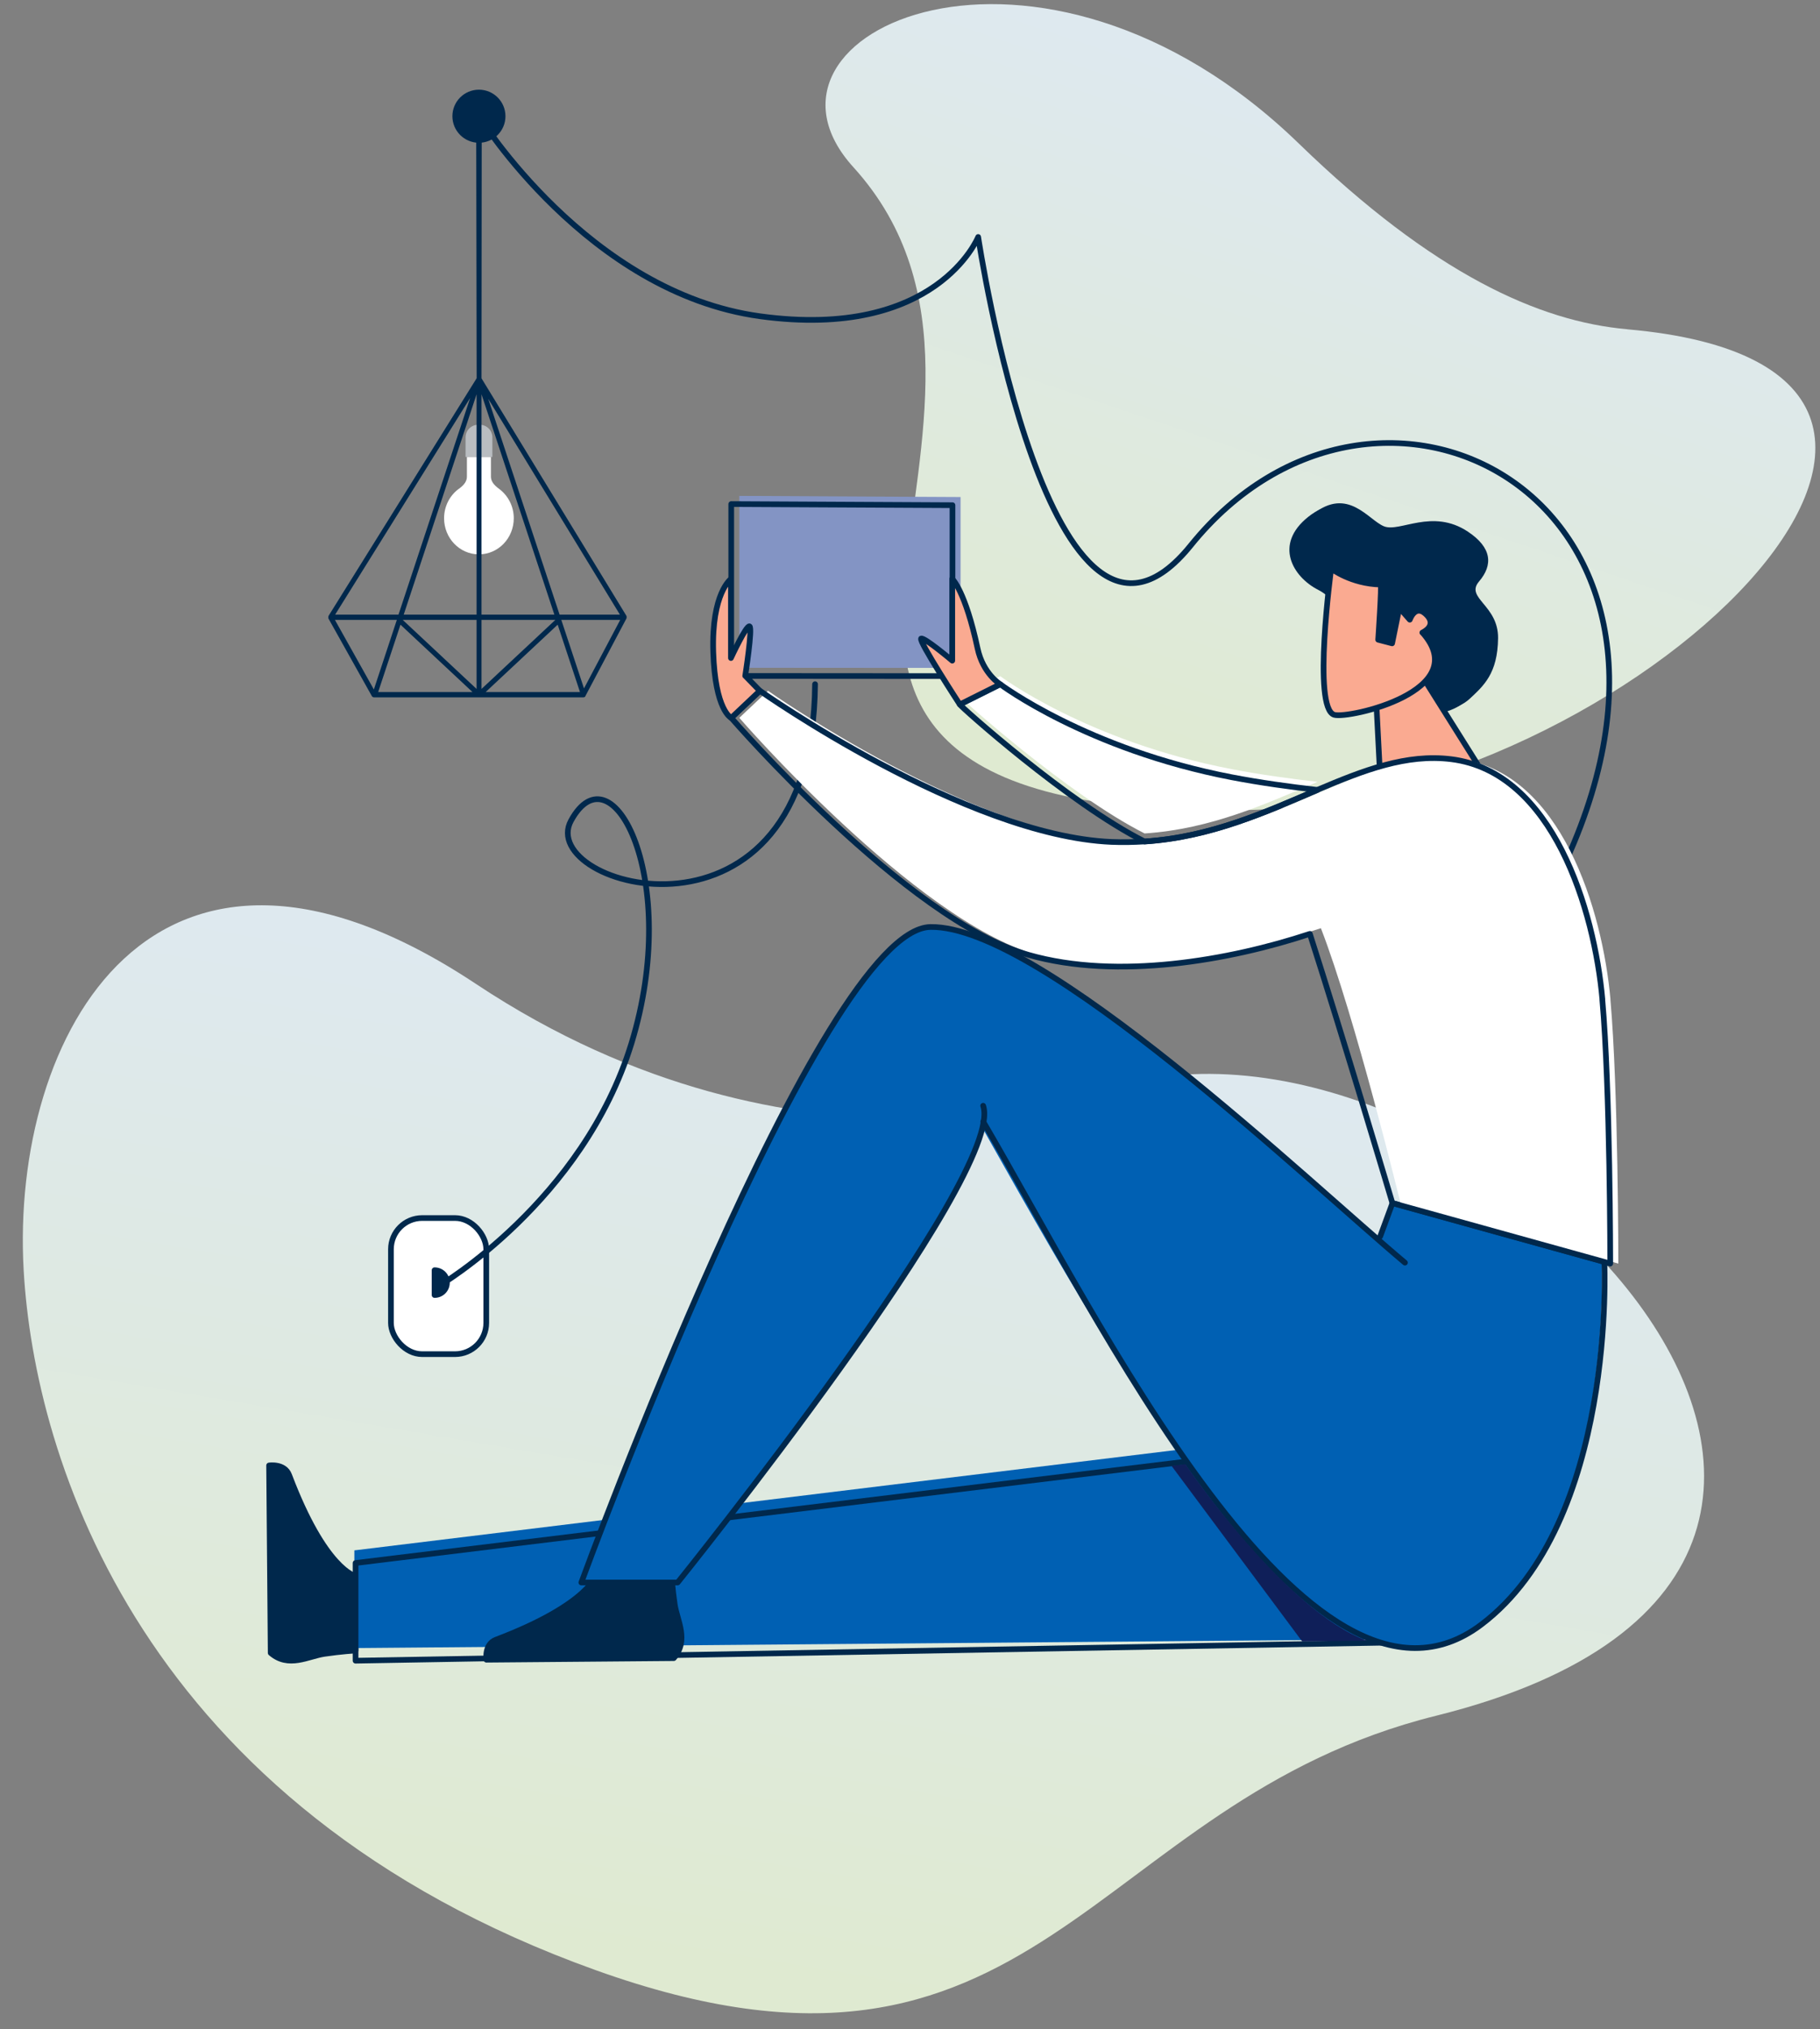 <?xml version="1.0" encoding="UTF-8"?>
<svg id="Livello_2" data-name="Livello 2" xmlns="http://www.w3.org/2000/svg" xmlns:xlink="http://www.w3.org/1999/xlink" viewBox="0 0 240.78 268.33">
  <rect x="0" y="0" width="240.78" height="268.33" fill="#808080" stroke="none"/>
  <defs>
    <style>
      .cls-1 {
        fill: none;
      }

      .cls-1, .cls-2, .cls-3, .cls-4 {
        stroke: #00284c;
        stroke-width: .75px;
      }

      .cls-1, .cls-2, .cls-4 {
        stroke-linecap: round;
        stroke-linejoin: round;
      }

      .cls-5 {
        fill: #0060b3;
      }

      .cls-6, .cls-4 {
        fill: #00284c;
      }

      .cls-7, .cls-3 {
        fill: #fff;
      }

      .cls-8 {
        fill: #0f1f59;
      }

      .cls-9 {
        fill: #8394c4;
      }

      .cls-2 {
        fill: #faaa91;
      }

      .cls-3 {
        stroke-miterlimit: 10;
      }

      .cls-10 {
        fill: url(#Sfumatura_senza_nome_24-2);
      }

      .cls-11 {
        fill: #dfe6ed;
        opacity: .6;
      }

      .cls-12 {
        fill: url(#Sfumatura_senza_nome_24);
      }
    </style>
    <linearGradient id="Sfumatura_senza_nome_24" data-name="Sfumatura senza nome 24" x1="121.19" y1="136.63" x2="100.12" y2="261.06" gradientUnits="userSpaceOnUse">
      <stop offset="0" stop-color="#dee9ef"/>
      <stop offset="1" stop-color="#dfead1"/>
    </linearGradient>
    <linearGradient id="Sfumatura_senza_nome_24-2" data-name="Sfumatura senza nome 24" x1="181.47" y1="16.94" x2="152.21" y2="103.86" xlink:href="#Sfumatura_senza_nome_24"/>
  </defs>
  <path class="cls-12" d="M144.77,144.63s-39.16,13.79-81.8-14.51C20.33,101.82,1.37,136.93,3.13,167.97c1.42,24.98,15.52,70.99,75.64,92.56,58.79,21.1,65.1-22.18,111.21-33.63,82.01-20.36,2.5-100.21-45.21-82.28Z"/>
  <path class="cls-10" d="M215.28,43.54c-11.66-1.02-25.67-7.32-43.41-24.52-34.36-33.34-75.25-14.82-58.97,3.09,14.57,16.03,8.57,36.98,6.9,53.73-1.51,15.12,0,31.95,44.47,31.3,51.19-.75,110.48-58.39,51.01-63.59Z"/>
  <g>
    <g>
      <rect class="cls-3" x="51.72" y="161.08" width="12.61" height="18" rx="4.13" ry="4.13"/>
      <path class="cls-1" d="M58.03,170.08s19.08-11.17,25.51-32.1c6.64-21.62-2.55-39.41-7.99-29.46-4.81,8.8,31.95,19.31,32.28-18.04"/>
      <path class="cls-4" d="M57.49,171.26c.91,0,1.64-.73,1.64-1.64s-.73-1.64-1.64-1.64v3.28Z"/>
    </g>
    <g>
      <g>
        <path class="cls-7" d="M60.7,64.65c.76-.55,1.07-1.05,1.07-1.62v-2.6h3.18v2.6c0,.57,.32,1.07,1.08,1.62h0c1.17,.87,1.94,2.28,1.94,3.89,0,2.64-2.06,4.77-4.61,4.77-2.55,0-4.61-2.14-4.61-4.77,0-1.61,.77-3.03,1.94-3.89Z"/>
        <path class="cls-11" d="M61.58,60.43h3.56s0-2.59,0-2.59c0-.92-.75-1.67-1.67-1.67h-.21c-.92,0-1.67,.75-1.67,1.67v2.59Z"/>
      </g>
      <path class="cls-6" d="M43.42,81.71s.02,.07,.04,.1l5.73,10.24c.06,.1,.16,.17,.28,.17h27.72s.05,0,.08-.01c0,0,.02,0,.02-.01,.02,0,.03-.01,.05-.02,0,0,.02-.01,.03-.02,.01-.01,.03-.02,.04-.03,0,0,.02-.02,.02-.03,0,0,.02-.02,.02-.03,0,0,0-.01,0-.02,0,0,0,0,0-.01l5.42-10.24s.03-.06,.03-.1c0,0,0-.02,0-.02,0-.03,0-.07,0-.1,0,0,0-.02,0-.03,0-.04-.02-.07-.03-.1,0,0,0,0,0-.01,0,0,0,0,0,0l-19.17-31.41,.03-32.62h-.73s.06,32.61,.06,32.61l-19.59,31.42s0,0,0,0c0,0,0,0,0,.01-.02,.03-.03,.06-.03,.1,0,0,0,.02,0,.02,0,.03,0,.07,0,.1,0,0,0,.02,0,.03Zm19.63-.43h-9.64s9.64-29.14,9.64-29.14v29.14Zm.65-29.14l9.64,29.14h-9.64v-29.14Zm.89,.6l17.42,28.54h-7.98s-9.44-28.54-9.44-28.54Zm8.88,29.24l-9.77,9.13v-9.13h9.77Zm-10.42,9.13l-9.77-9.13h9.77v9.13Zm-10.32-9.83h-8.39s17.86-28.65,17.86-28.65l-9.48,28.65Zm29.32,.7l-4.79,9.06-3-9.06h7.79Zm-5.32,9.54h-12.48s9.53-8.91,9.53-8.91l2.95,8.91Zm-26.7,0l2.95-8.91,9.53,8.91h-12.48Zm-5.72-9.54h8.19s-3.04,9.2-3.04,9.2l-5.15-9.2Z"/>
      <circle class="cls-6" cx="63.36" cy="15.37" r="3.51"/>
      <path class="cls-1" d="M63.36,15.37s14.41,23.32,37.17,26.45c23.39,3.21,28.88-10.48,28.88-10.48,0,0,9.56,63.79,28.13,40.78,24.56-30.43,71.61-6.53,49.7,41.61"/>
    </g>
    <g>
      <g>
        <path class="cls-6" d="M47.04,208.44v9.83s-1.94,.12-4.11,.44-4.76,1.93-7.12-.12l-.21-24.79s2.05-.31,2.65,1.27c4.75,12.53,8.78,13.36,8.78,13.36Z"/>
        <path class="cls-1" d="M47.04,208.44v9.83s-1.94,.12-4.11,.44-4.76,1.93-7.12-.12l-.21-24.79s2.05-.31,2.65,1.27c4.75,12.53,8.78,13.36,8.78,13.36Z"/>
        <polygon class="cls-5" points="184.54 216.79 46.88 217.95 46.88 205.03 180.88 188.67 184.54 216.79"/>
        <polygon class="cls-1" points="184.54 217.21 47.04 219.62 47.04 206.7 181.05 190.34 184.54 217.21"/>
        <path class="cls-6" d="M78.99,208.05h9.83s.12,1.94,.44,4.11,1.93,4.76-.12,7.12l-24.79,.21s-.31-2.05,1.27-2.65c12.53-4.75,13.36-8.78,13.36-8.78Z"/>
        <path class="cls-1" d="M78.99,208.05h9.83s.12,1.94,.44,4.11,1.93,4.76-.12,7.12l-24.79,.21s-.31-2.05,1.27-2.65c12.53-4.75,13.36-8.78,13.36-8.78Z"/>
        <path class="cls-5" d="M124.94,140.36c14.67,24.92,47.9,91.85,70.67,74.65,17.95-13.55,16.29-47.98,16.29-47.98l-28.03-7.77-1.62,4.4"/>
        <path class="cls-5" d="M185.87,166.98c-12.56-10.52-48.25-44.64-62.78-44.39-14.53,.25-46.18,86.69-46.18,86.69h12.74s43.48-53.99,40.42-63.05"/>
        <path class="cls-1" d="M130.08,148.34c14.67,24.92,43.1,83.7,65.88,66.51,17.95-13.55,16.29-47.98,16.29-47.98l-28.03-7.77-1.62,4.4"/>
        <path class="cls-1" d="M185.87,166.98c-12.56-10.52-48.25-44.64-62.78-44.39-14.53,.25-46.18,86.69-46.18,86.69h12.74s43.48-53.99,40.42-63.05"/>
      </g>
      <path class="cls-6" d="M188.97,94.54s3.09-.12,4.89-1.81c1.79-1.7,3.67-3.3,3.72-7.99,.04-4.38-4.39-5.3-2.52-7.49,1.87-2.19,1.72-4.47-1.47-6.59-4.72-3.14-9.02,.14-11.11-.71-2.09-.85-4.76-5.28-9.39-1.61s-2.04,7.97,1.31,9.67c3.36,1.7,7.5,8.88,7.5,8.88l7.07,7.64Z"/>
      <path class="cls-6" d="M189.58,94.19s3.09-.12,4.89-1.81,3.67-3.3,3.72-7.99c.04-4.38-4.39-5.3-2.52-7.49s1.72-4.47-1.47-6.59c-4.72-3.14-9.02,.14-11.11-.71-2.09-.85-4.76-5.28-9.39-1.61s-2.04,7.97,1.31,9.67c3.36,1.7,7.5,8.88,7.5,8.88l7.07,7.64Z"/>
      <polygon class="cls-2" points="199.34 107.23 188.1 89.34 182.1 93.26 182.82 107.23 199.34 107.23"/>
      <path class="cls-2" d="M188.17,83.66c1.31-.68,1.45-1.62,.33-2.56-1.32-1.1-1.99,.85-1.99,.85l-1.38-1.57-.96,4.7-1.84-.48s.5-7.29,.32-7.3c-3.93-.08-6.54-2.11-6.54-2.11,0,0-2.51,18.45,.4,19.34,1.85,.57,18.55-3.16,11.67-10.88Z"/>
      <g>
        <path class="cls-7" d="M174.28,103.39c-3.65-.41-7.55-.95-11.31-1.67-19.2-3.69-30.64-12.3-30.64-12.3l-5.35,2.67c-.02,.16,14.35,13.05,24.45,18.13,8.82-.58,16.12-3.95,22.86-6.82h0Z"/>
        <path class="cls-7" d="M213.06,132.17c-1.05-11.78-6.52-30.09-19.99-31.77-5.92-.74-11.59,1.45-17.72,4.06-6.73,2.87-14.03,6.24-22.86,6.82-1.43,.09-2.89,.12-4.39,.06-19.36-.84-46.5-19.99-46.5-19.99l-3.79,3.58s23.14,26.72,39.34,31.35c11.76,3.36,27.04-.05,37.6-3.53,4.51,11.62,10.53,36.35,10.53,36.35l28.82,8s0-23.14-1.05-34.93Z"/>
        <path class="cls-1" d="M174.28,104.46c-3.65-.41-7.55-.95-11.31-1.67-19.2-3.69-30.64-12.3-30.64-12.3l-5.35,2.67c-.02,.16,14.35,13.05,24.45,18.13,8.82-.58,16.12-3.95,22.86-6.82h0Z"/>
        <path class="cls-1" d="M211.99,132.17c-1.05-11.78-6.52-30.09-19.99-31.77-5.92-.74-11.59,1.45-17.72,4.06-6.73,2.87-14.03,6.24-22.86,6.82-1.43,.09-2.89,.12-4.39,.06-19.36-.84-46.5-19.99-46.5-19.99l-3.79,3.58s23.14,26.72,39.34,31.35c11.76,3.36,26.65,.71,37.21-2.78,4.26,13.23,10.92,35.6,10.92,35.6l28.82,8s0-23.14-1.05-34.93Z"/>
      </g>
      <g>
        <polygon class="cls-9" points="97.81 65.58 97.81 88.31 127.08 88.33 127.08 65.73 97.81 65.58"/>
        <polygon class="cls-1" points="96.74 66.66 96.74 89.39 126.01 89.41 126.01 66.81 96.74 66.66"/>
      </g>
      <path class="cls-2" d="M121.86,84.45c.43-.2,4.12,2.92,4.12,2.92v-10.81s1.72,1.57,3.35,9.19c.72,3.37,3,4.74,3,4.74l-5.35,2.67s-5.54-8.5-5.11-8.7Z"/>
      <path class="cls-2" d="M98.59,89.38s1-6.36,.57-6.55-2.46,4.19-2.46,4.19v-10.45s-2.58,1.85-2.34,9.63,2.38,8.74,2.38,8.74l3.79-3.58-1.93-1.98Z"/>
      <path class="cls-8" d="M180.84,216.98c-10.98-4.04-24.01-23.34-24.01-23.34l-1.85,.2,17.29,23.23,8.57-.09Z"/>
    </g>
  </g>
</svg>